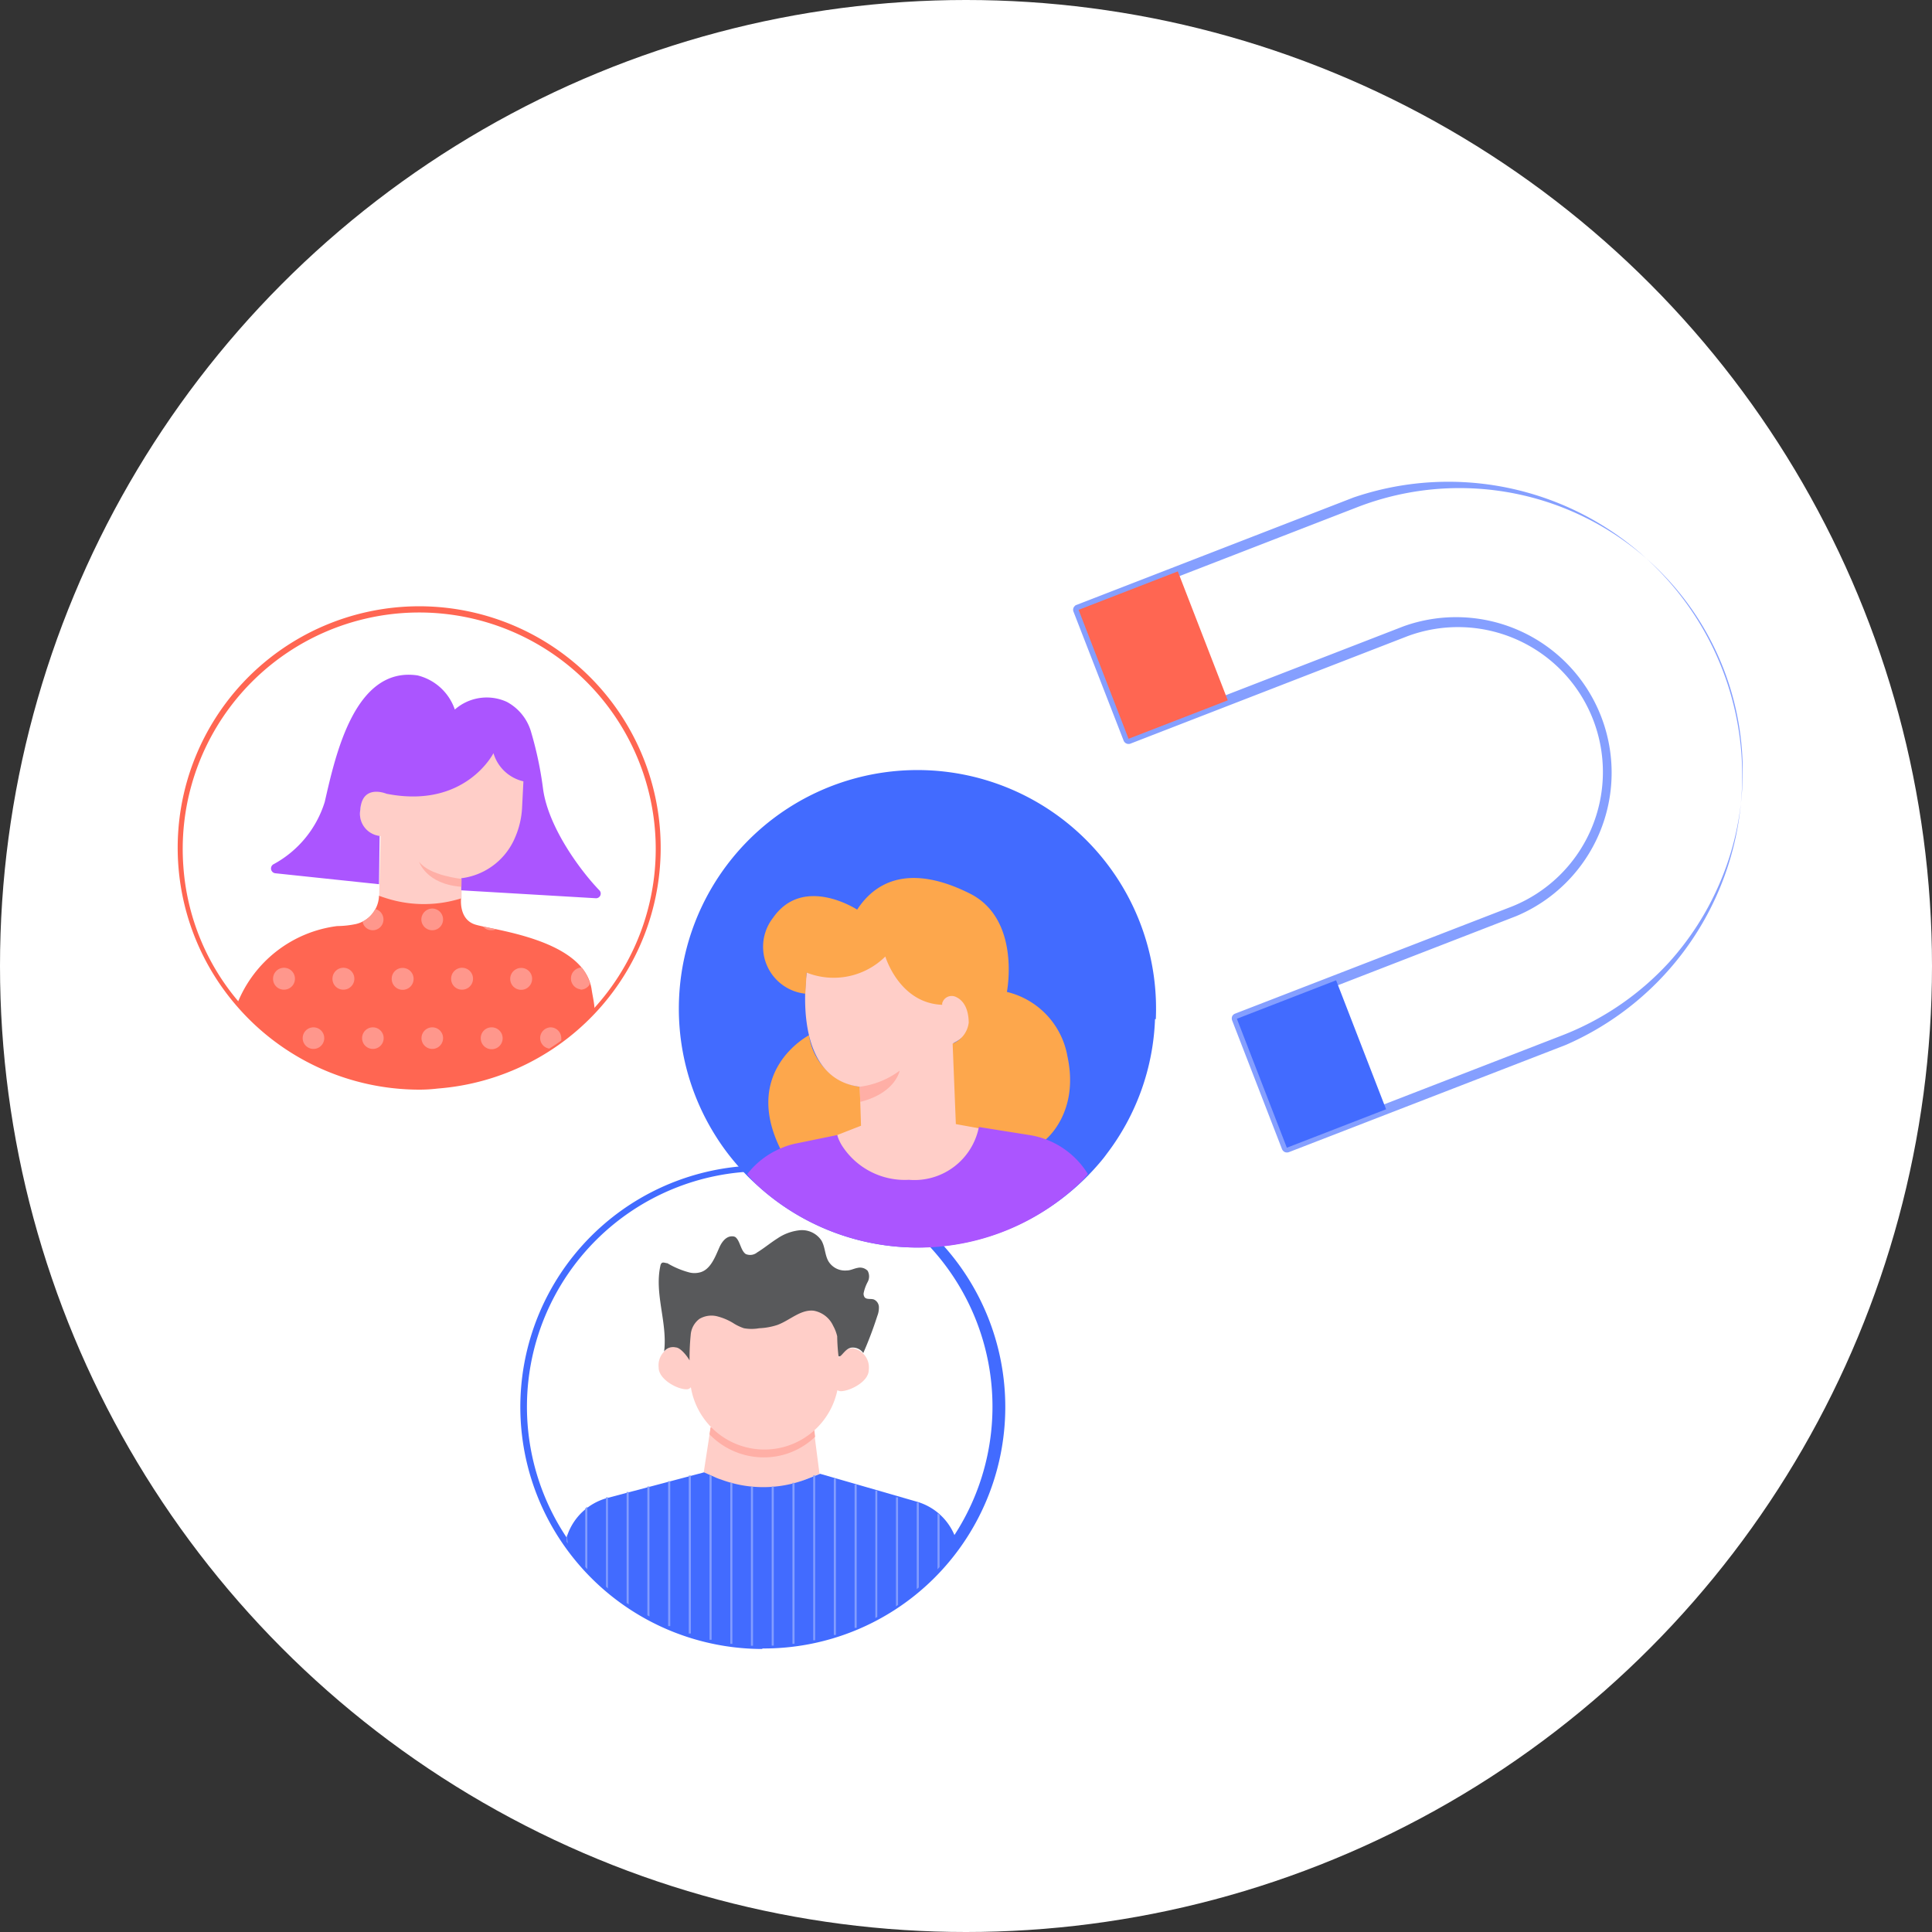 <svg xmlns="http://www.w3.org/2000/svg" viewBox="0 0 120 120"><rect x="0" y="0" width="120" height="120" fill="#333333" stroke="none"/><defs><style>.cls-1{fill:#fff;}.cls-2{fill:#859fff;}.cls-3{fill:#426bff;}.cls-4{fill:#ff6652;}.cls-5{fill:#ffcec8;}.cls-6{fill:#ffafa6;}.cls-7{fill:#829dff;}.cls-8{fill:#58595b;}.cls-9{fill:#ff978c;}.cls-10{fill:#ab55ff;}.cls-11{fill:#fda74c;}</style></defs><g id="Layer_2" data-name="Layer 2"><g id="Layer_1-2" data-name="Layer 1"><circle class="cls-1" cx="60" cy="60" r="60"/><path class="cls-1" d="M79.94,71.29l-3.11-8L94,56.61A9.32,9.32,0,1,0,87.3,39.22L70.09,45.88l-3.1-8,17.2-6.66a17.92,17.92,0,0,1,13,33.41Z"/><path class="cls-2" d="M66.75,37.65a.2.2,0,0,1,.12-.08l17.2-6.67a18.25,18.25,0,0,1,13.19,34l-17.2,6.66a.36.36,0,0,1-.25,0,.35.35,0,0,1-.18-.18l-3.1-8a.36.36,0,0,1,0-.25.33.33,0,0,1,.18-.17L93.92,56.3a9,9,0,0,0-6.51-16.78l-17.2,6.67a.33.33,0,0,1-.42-.19l-3.11-8a.31.31,0,0,1,0-.25A.24.24,0,0,1,66.75,37.65Zm36.91,22.13A17.78,17.78,0,0,0,106.75,55a17.59,17.59,0,0,0-22.44-23.5l-16.9,6.55,2.87,7.4,16.9-6.55a9.66,9.66,0,0,1,7,18L77.26,63.46l2.86,7.4L97,64.32A17.65,17.65,0,0,0,103.66,59.78Z"/><rect class="cls-3" x="78.16" y="61.79" width="6.61" height="8.59" transform="translate(-18.38 33.9) rotate(-21.18)"/><rect class="cls-4" x="68.32" y="36.39" width="6.61" height="8.59" transform="translate(-9.86 28.63) rotate(-21.18)"/><path class="cls-1" d="M32.54,87.23a14.82,14.82,0,1,0,15-14.64A14.68,14.68,0,0,0,32.54,87.23Z"/><path class="cls-3" d="M47.35,102.42h-.17a15.06,15.06,0,0,1-12.24-6.56A15,15,0,0,1,47.53,72.39a15,15,0,0,1-.18,30ZM32.54,87.23h.19A14.63,14.63,0,0,0,47.18,102a14.63,14.63,0,0,0,.35-29.25h-.18A14.63,14.63,0,0,0,32.73,87.23Z"/><polygon class="cls-5" points="43.71 91.45 47.29 93.01 50.9 91.54 50.52 88.59 47.32 90.01 44.14 88.65 43.71 91.45"/><path class="cls-6" d="M44.07,89.09c.1.1.21.21.32.3a4.67,4.67,0,0,0,3,1.13,4.58,4.58,0,0,0,3.24-1.28l-.08-.65L47.32,90l-3.18-1.36Z"/><path class="cls-3" d="M35.11,95.75a14.83,14.83,0,0,0,24.29.3l0-.38a3.61,3.61,0,0,0-2.46-2.4l-6-1.73-.71.28a7.51,7.51,0,0,1-5.46.07,3,3,0,0,1-.36-.14l-.68-.3-6,1.59a3.62,3.62,0,0,0-2.5,2.34Z"/><path class="cls-7" d="M58.23,97.47l.13-.14V94.09L58.23,94Z"/><path class="cls-7" d="M55.78,93l-.13,0v6.77a.6.6,0,0,0,.13-.09Z"/><path class="cls-7" d="M53.21,92.21l-.13,0v8.9l.13,0Z"/><path class="cls-7" d="M50.51,101.88l.12,0V91.64l-.12,0Z"/><path class="cls-7" d="M47.93,102.21h.13V92.33h-.13Z"/><path class="cls-7" d="M56.94,98.7l.13-.1V93.33l-.13,0Z"/><path class="cls-7" d="M54.49,92.58l-.12,0v7.92l.12-.07Z"/><path class="cls-7" d="M51.79,101.55l.13,0V91.84l-.13,0Z"/><path class="cls-7" d="M49.35,92.1l-.13,0v10h.13Z"/><path class="cls-7" d="M46.77,92.35l-.13,0v9.87h.13Z"/><path class="cls-7" d="M45.36,92.1v10h.13v-10Z"/><path class="cls-7" d="M42.91,91.65l-.13,0v9.81l.13,0Z"/><path class="cls-7" d="M40.34,92.33l-.13,0v8l.13.07Z"/><path class="cls-7" d="M37.64,93v5.55l.12.11V93l-.11,0Z"/><path class="cls-7" d="M35.19,95.28l0,.1,0,.37a.83.83,0,0,0,.08.12Z"/><path class="cls-7" d="M44.07,101.85l.13,0V91.68l-.13-.06Z"/><path class="cls-7" d="M41.63,92l-.13,0v9l.13,0Z"/><path class="cls-7" d="M39.05,92.67l-.13,0v6.89l.13.09Z"/><path class="cls-7" d="M36.35,97.32a.86.86,0,0,0,.13.14V93.59l-.13.1Z"/><path class="cls-5" d="M41.88,83.61a1.06,1.06,0,0,1,.92.88l.05-3.79,9.26.11,0,3.55a1,1,0,0,1,.85-.62,1.21,1.21,0,0,1,1,1.35c0,.74-1.19,1.32-1.74,1.32a.48.48,0,0,1-.21-.06,4.63,4.63,0,0,1-9.1-.19.31.31,0,0,1-.29.13c-.56,0-1.72-.62-1.71-1.36A1.21,1.21,0,0,1,41.88,83.61Z"/><path class="cls-8" d="M51.75,82.35a1.65,1.65,0,0,0-1.21-.94c-.82-.09-1.49.61-2.27.89a4.18,4.18,0,0,1-1.12.2,2.7,2.7,0,0,1-.94,0,3,3,0,0,1-.7-.34,3.64,3.64,0,0,0-1-.41,1.47,1.47,0,0,0-1.07.17,1.37,1.37,0,0,0-.54,1,14.44,14.44,0,0,0-.07,1.58c-.14-.26-.56-.8-.86-.81a.71.71,0,0,0-.72.25c.22-1.79-.62-3.57-.23-5.33a.3.3,0,0,1,.07-.15c.09-.09.25,0,.36,0a5.31,5.31,0,0,0,1.39.58,1.32,1.32,0,0,0,.59,0c.7-.14,1-1,1.26-1.58.15-.33.41-.67.77-.67a.4.4,0,0,1,.22.05.63.63,0,0,1,.11.12c.19.26.26.75.53.93a.69.69,0,0,0,.71-.1c.44-.27.83-.6,1.26-.87a3,3,0,0,1,1.42-.51,1.45,1.45,0,0,1,1.31.64c.23.39.21.89.43,1.28a1.2,1.2,0,0,0,1.15.58c.23,0,.44-.12.67-.16a.66.66,0,0,1,.62.18.72.72,0,0,1,0,.7,2.55,2.55,0,0,0-.25.7.38.38,0,0,0,.06.24c.12.16.38.08.57.14a.53.53,0,0,1,.32.46,1.4,1.4,0,0,1-.1.57,23.61,23.61,0,0,1-.87,2.3.79.79,0,0,0-.67-.34c-.47,0-.72.7-.87.52A11.62,11.62,0,0,1,52,83,2.51,2.51,0,0,0,51.75,82.35Z"/><path class="cls-1" d="M11.25,53.84A14.83,14.83,0,1,0,24.93,38,14.84,14.84,0,0,0,11.25,53.84Z"/><path class="cls-4" d="M26.05,67.68a15,15,0,0,1-11.41-5.27A15,15,0,1,1,41,51.61a15,15,0,0,1-13.8,16C26.78,67.66,26.41,67.68,26.05,67.68ZM11.39,53.83a14.52,14.52,0,0,0,3.45,8.41,14.69,14.69,0,1,0-3.45-8.41Z"/><path class="cls-5" d="M32.53,48.26s.71,5.8-3.86,6.33l0,1.21a6.42,6.42,0,0,1-5.12-.18l.09-3.69s-1.54,0-1.24-1.82c0,0-.06-1.48,1.66-.81l.24-3.11,8.33.46Z"/><path class="cls-4" d="M14.74,62.33a14.83,14.83,0,0,0,22.19.45c0-.44-.12-.89-.19-1.37-.52-3.12-6.28-3.65-7.27-4s-.83-1.61-.83-1.61a7.69,7.69,0,0,1-5.1-.17,1.86,1.86,0,0,1-1.42,1.76,5.92,5.92,0,0,1-1.18.13A7.72,7.72,0,0,0,14.74,62.33Z"/><path class="cls-9" d="M34.22,63.81a.67.67,0,0,0-.67.67.66.66,0,0,0,.57.65c.25-.16.5-.32.74-.5a.8.8,0,0,0,0-.15A.67.67,0,0,0,34.22,63.81Z"/><path class="cls-9" d="M29.86,64.48a.68.68,0,1,0,.67-.67A.67.67,0,0,0,29.86,64.48Z"/><path class="cls-9" d="M36.06,61.47a.66.66,0,0,0,.59-.37,3,3,0,0,0-.51-1h-.08a.68.68,0,0,0,0,1.35Z"/><path class="cls-9" d="M32.38,60.12a.68.68,0,1,0,.67.67A.67.67,0,0,0,32.38,60.12Z"/><path class="cls-9" d="M30.53,57.78a.64.64,0,0,0,.28-.06L30,57.55A.67.67,0,0,0,30.53,57.78Z"/><path class="cls-9" d="M26.17,57.11a.68.68,0,0,0,.68.67.67.67,0,0,0,.67-.67.68.68,0,0,0-.67-.68A.69.69,0,0,0,26.17,57.11Z"/><path class="cls-9" d="M28.69,61.47a.68.68,0,1,0-.67-.68A.67.67,0,0,0,28.69,61.47Z"/><path class="cls-9" d="M24.33,60.79a.68.68,0,1,0,.67-.67A.67.67,0,0,0,24.33,60.79Z"/><path class="cls-9" d="M22.52,57.25a.65.65,0,0,0,.64.53.67.67,0,0,0,.15-1.32A1.88,1.88,0,0,1,22.52,57.25Z"/><path class="cls-9" d="M25,67.5l.18,0a.5.5,0,0,0-.13,0Z"/><path class="cls-9" d="M27.52,64.48a.67.67,0,0,0-.67-.67.67.67,0,1,0,0,1.34A.67.67,0,0,0,27.52,64.48Z"/><path class="cls-9" d="M23.16,65.15a.67.67,0,1,0,0-1.34.67.67,0,1,0,0,1.34Z"/><path class="cls-9" d="M21.32,61.47a.68.68,0,1,0-.67-.68A.67.67,0,0,0,21.32,61.47Z"/><path class="cls-9" d="M17.63,61.47a.68.68,0,1,0-.67-.68A.67.67,0,0,0,17.63,61.47Z"/><path class="cls-9" d="M19.48,65.15a.67.67,0,1,0-.68-.67A.67.67,0,0,0,19.48,65.15Z"/><path class="cls-10" d="M23.54,54.92l-6.44-.68a.3.3,0,0,1-.13-.55,6.63,6.63,0,0,0,3.2-3.88c.66-2.87,1.85-8.43,5.76-7.86a3.27,3.27,0,0,1,2.32,2.12,3,3,0,0,1,3.22-.48A3.08,3.08,0,0,1,33,45.51,22.47,22.47,0,0,1,33.73,49c.33,2.42,2.37,5.13,3.49,6.29a.29.29,0,0,1-.23.5l-8.34-.49,0-.75A4.18,4.18,0,0,0,32,52a5.32,5.32,0,0,0,.43-1.89l.08-1.58a2.53,2.53,0,0,1-1.86-1.75S28.9,50.27,24,49.3c0,0-1.51-.64-1.62,1a1.38,1.38,0,0,0,1.2,1.62Z"/><path class="cls-6" d="M28.67,54.59s-2-.2-2.64-1.07c0,0,.43,1.4,2.63,1.56Z"/><path class="cls-3" d="M71.74,63.3a14.65,14.65,0,0,1-3,8.37c-.1.14-.2.27-.31.4a14.89,14.89,0,0,1-12.09,5.4A14.74,14.74,0,0,1,47,73.59a13.63,13.63,0,0,1-1.44-1.5,14.15,14.15,0,0,1-1.07-1.47,14.82,14.82,0,1,1,27.3-7.32Z"/><path class="cls-11" d="M50.25,64.3s-4.41,2.28-1.58,7.44L54,70.89l-.6-3.39A3.74,3.74,0,0,1,50.25,64.3Z"/><path class="cls-5" d="M50.17,59.93s-1.26,7,3.23,7.57l.08,2.42L52,70.5a4.12,4.12,0,0,0,3.77,3.55,3,3,0,0,0,1.83-.29c1.06-.53,2.92-1.67,3.33-3.7l-1.5-.28-.2-5s1.6-.73,1.25-2.05-1.81-1-1.81-1l-3.54-2.85Z"/><path class="cls-11" d="M50.1,60.41a4.56,4.56,0,0,0,4.89-1s.86,2.9,3.53,3l0-.09a.61.61,0,0,1,.83-.41c.39.17.8.59.82,1.6a1.61,1.61,0,0,1-1,1.31l.2,5,5.53,1s2.17-1.66,1.4-5.21a5,5,0,0,0-3.76-4s.89-4.51-2.3-6.11-5.58-1.18-7,1c0,0-3.34-2.19-5.22.5a2.93,2.93,0,0,0,2,4.72Z"/><path class="cls-10" d="M67.57,72.92a5.46,5.46,0,0,1-.39.45,14.49,14.49,0,0,1-10.88,4.1A14.74,14.74,0,0,1,47,73.59a7.49,7.49,0,0,1-.59-.66,5.16,5.16,0,0,1,2.1-1.61,4.57,4.57,0,0,1,1-.31L52,70.5a2.68,2.68,0,0,0,.3.66,4.63,4.63,0,0,0,4.15,2.12A4.08,4.08,0,0,0,60.8,70l3.14.5a5.09,5.09,0,0,1,1,.26A5.23,5.23,0,0,1,67.57,72.92Z"/><path class="cls-6" d="M53.4,67.5a5.26,5.26,0,0,0,2.48-1s-.25,1.39-2.45,1.94Z"/></g></g></svg>